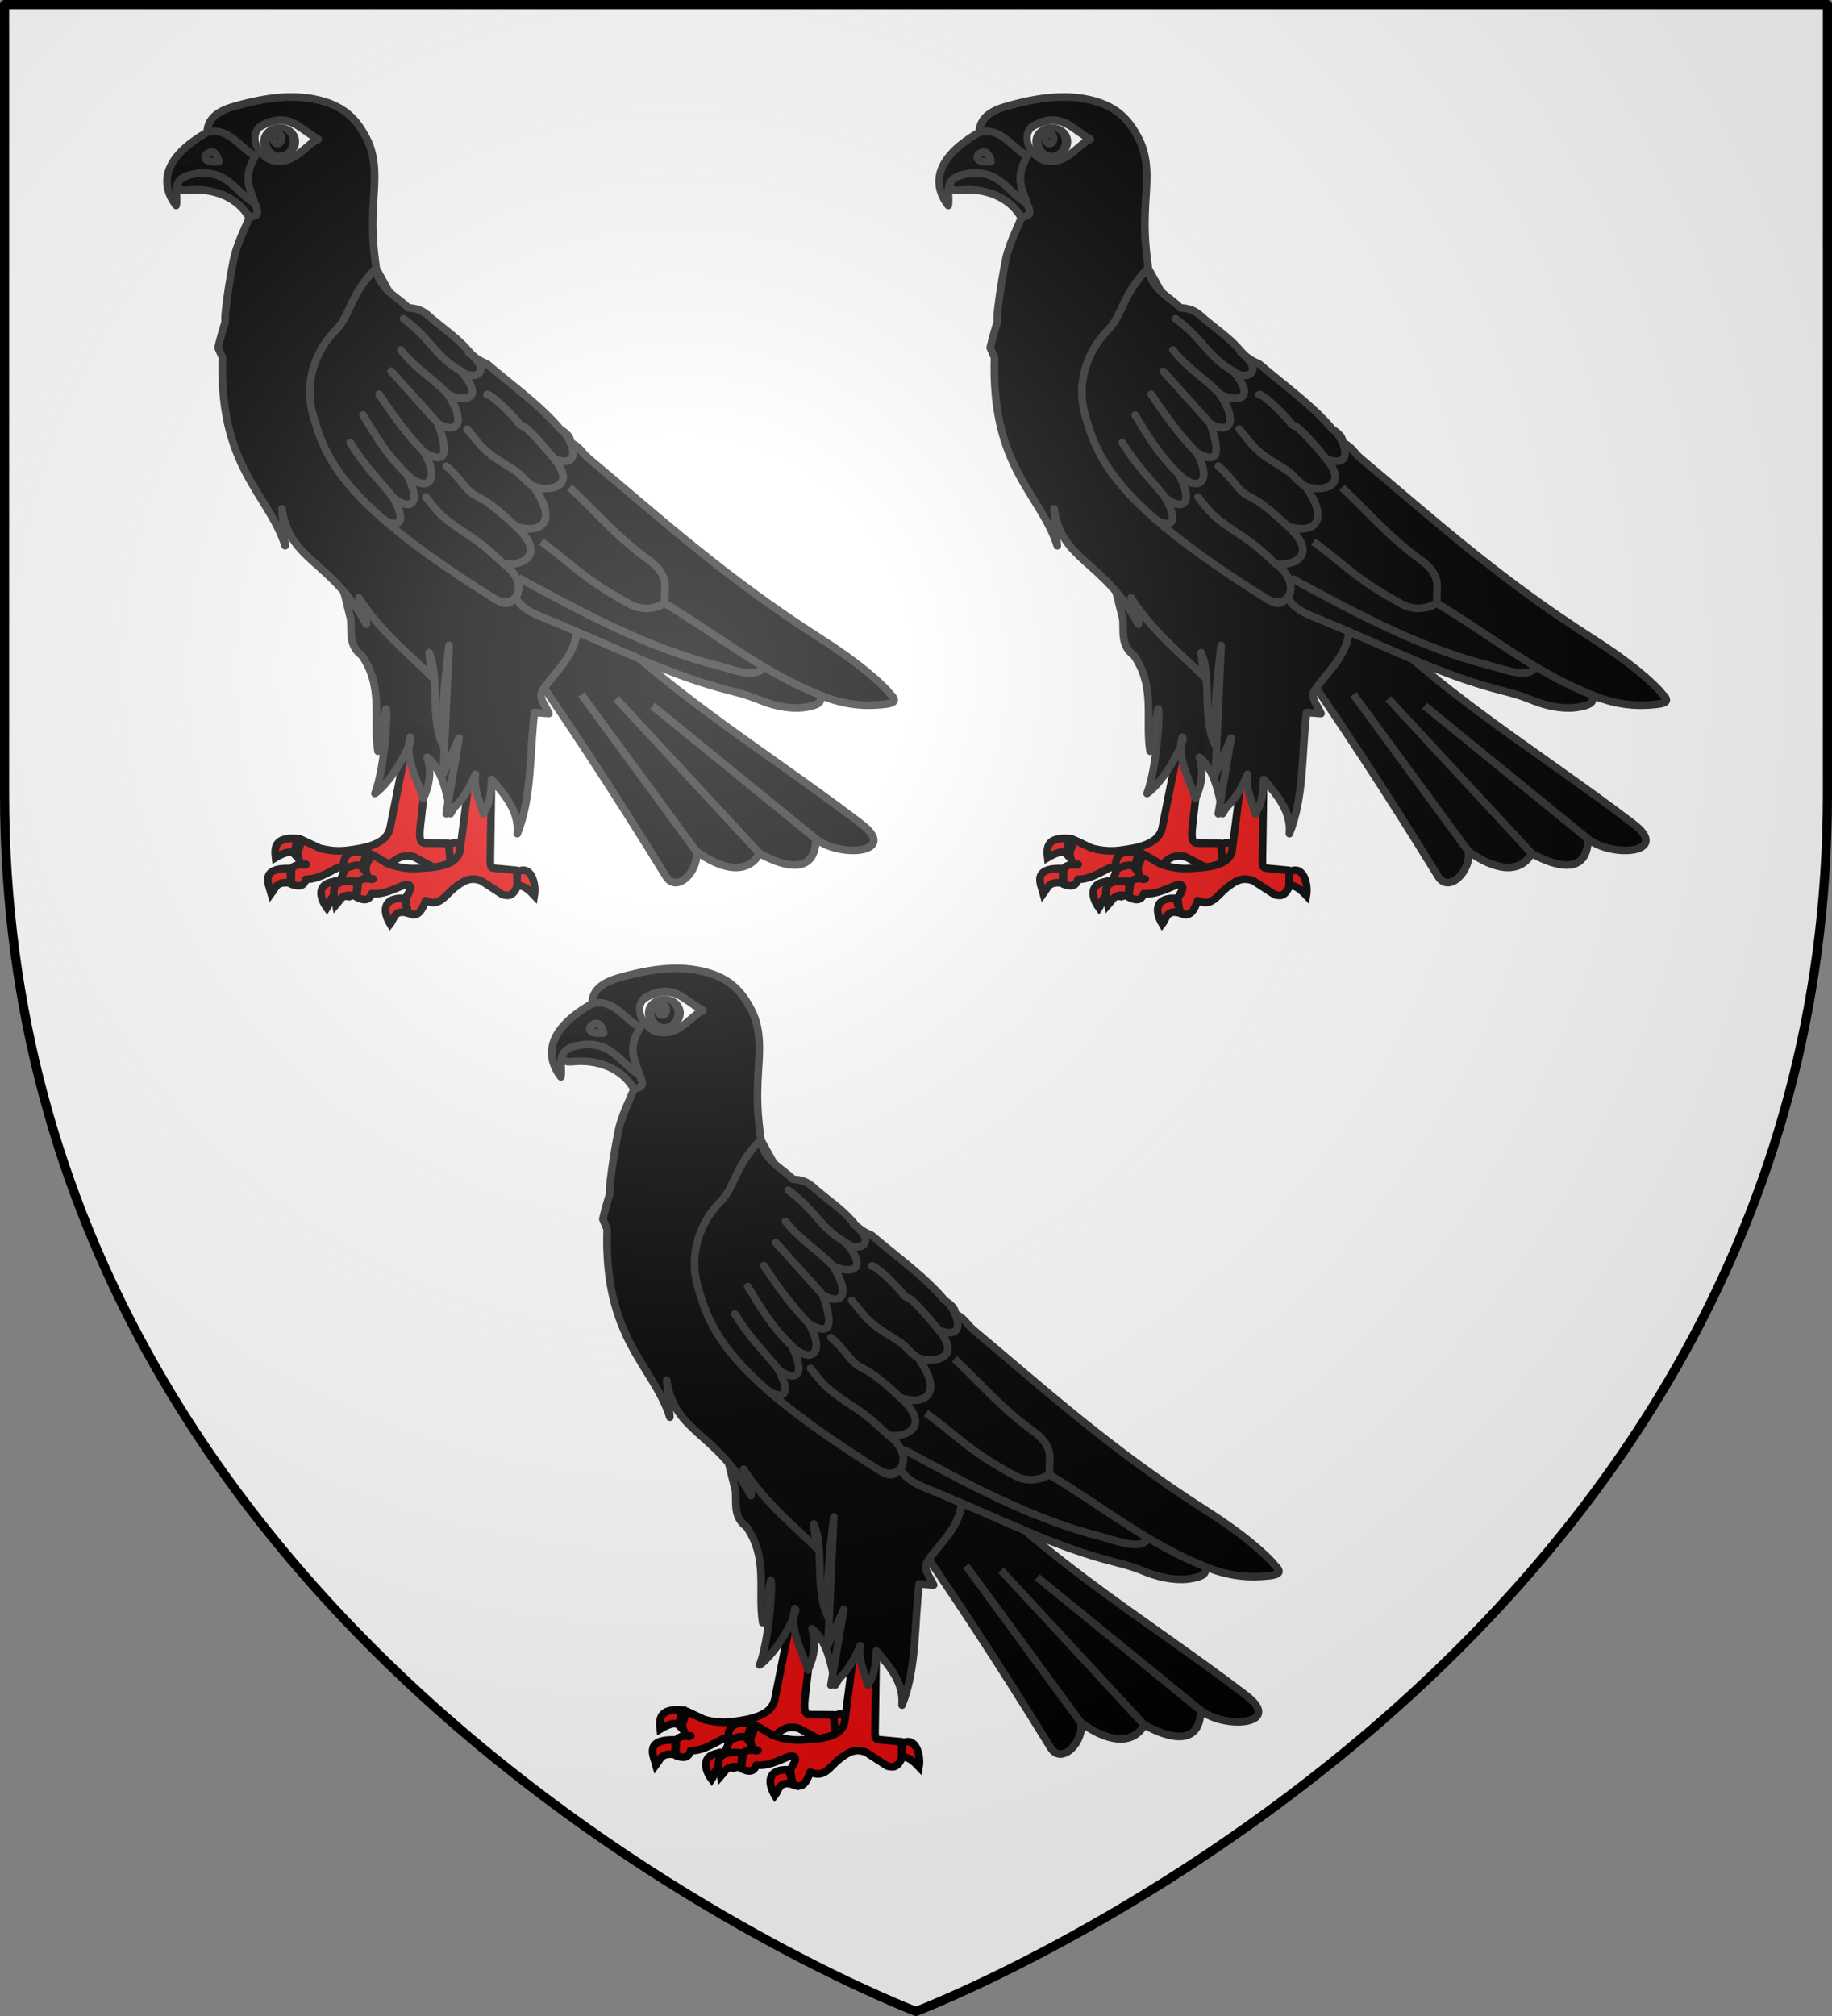 <svg xmlns="http://www.w3.org/2000/svg" xmlns:xlink="http://www.w3.org/1999/xlink" width="600" height="660" version="1">
  <rect width="100%" height="100%" fill="#808080" stroke="none"/>
  <defs>
    <linearGradient id="a">
      <stop offset="0" stop-color="#fff" stop-opacity=".314"/>
      <stop offset=".19" stop-color="#fff" stop-opacity=".251"/>
      <stop offset=".6" stop-color="#6b6b6b" stop-opacity=".125"/>
      <stop offset="1" stop-opacity=".125"/>
    </linearGradient>
    <radialGradient id="y" cx="221.445" cy="226.331" r="300" fx="221.445" fy="226.331" gradientTransform="matrix(1.353 0 0 1.349 -77.629 -85.747)" gradientUnits="userSpaceOnUse" xlink:href="#a"/>
    <path id="b" d="M2.922 27.672c0-5.952 2.317-9.843 5.579-11.012 1.448-.519 3.307-.274 5.019 1.447 2.119 2.129 2.736 7.993-3.484 9.121.658-.956.619-3.082-.714-3.787-.99-.524-2.112-.253-2.675.123-.824.551-1.729 2.106-1.679 4.108H2.922z"/>
    <g id="d">
      <path id="c" d="M0 0v1h.5L0 0z" transform="rotate(18 3.157 -.5)"/>
      <use width="810" height="540" transform="scale(-1 1)" xlink:href="#c"/>
    </g>
    <g id="e">
      <use width="810" height="540" transform="rotate(72)" xlink:href="#d"/>
      <use width="810" height="540" transform="rotate(144)" xlink:href="#d"/>
    </g>
    <g id="g">
      <path id="f" d="M0 0v1h.5L0 0z" transform="rotate(18 3.157 -.5)"/>
      <use width="810" height="540" transform="scale(-1 1)" xlink:href="#f"/>
    </g>
    <g id="h">
      <use width="810" height="540" transform="rotate(72)" xlink:href="#g"/>
      <use width="810" height="540" transform="rotate(144)" xlink:href="#g"/>
    </g>
    <path id="i" fill="#fcef3c" stroke="#000" stroke-width="3.807" d="M-267.374-6.853l-4.849 23.83-4.849-23.83V-51.594h-25.213v14.546h-9.697v-14.546h-14.546v-9.697h14.546v-14.546h9.697v14.546h25.213v-25.213h-14.546v-9.697h14.546v-14.546h9.697v14.546h14.546v9.697h-14.546v25.213h25.213v-14.546h9.697v14.546h14.546v9.697h-14.546v14.546h-9.697v-14.546h-25.213V-6.853z"/>
    <g id="k">
      <path id="j" d="M0 0v1h.5L0 0z" transform="rotate(18 3.157 -.5)"/>
      <use width="810" height="540" transform="scale(-1 1)" xlink:href="#j"/>
    </g>
    <g id="l">
      <use width="810" height="540" transform="rotate(72)" xlink:href="#k"/>
      <use width="810" height="540" transform="rotate(144)" xlink:href="#k"/>
    </g>
    <path id="m" d="M2.922 27.672c0-5.952 2.317-9.843 5.579-11.012 1.448-.519 3.307-.274 5.019 1.447 2.119 2.129 2.736 7.993-3.484 9.121.658-.956.619-3.082-.714-3.787-.99-.524-2.112-.253-2.675.123-.824.551-1.729 2.106-1.679 4.108H2.922z"/>
    <g id="o">
      <path id="n" d="M0 0v1h.5L0 0z" transform="rotate(18 3.157 -.5)"/>
      <use width="810" height="540" transform="scale(-1 1)" xlink:href="#n"/>
    </g>
    <g id="p">
      <use width="810" height="540" transform="rotate(72)" xlink:href="#o"/>
      <use width="810" height="540" transform="rotate(144)" xlink:href="#o"/>
    </g>
    <g id="r">
      <path id="q" d="M0 0v1h.5L0 0z" transform="rotate(18 3.157 -.5)"/>
      <use width="810" height="540" transform="scale(-1 1)" xlink:href="#q"/>
    </g>
    <g id="s">
      <use width="810" height="540" transform="rotate(72)" xlink:href="#r"/>
      <use width="810" height="540" transform="rotate(144)" xlink:href="#r"/>
    </g>
    <path id="t" d="M2.922 27.672c0-5.952 2.317-9.843 5.579-11.012 1.448-.519 3.307-.274 5.019 1.447 2.119 2.129 2.736 7.993-3.484 9.121.658-.956.619-3.082-.714-3.787-.99-.524-2.112-.253-2.675.123-.824.551-1.729 2.106-1.679 4.108H2.922z"/>
    <g id="v">
      <path id="u" d="M0 0v1h.5L0 0z" transform="rotate(18 3.157 -.5)"/>
      <use width="810" height="540" transform="scale(-1 1)" xlink:href="#u"/>
    </g>
    <g id="w">
      <use width="810" height="540" transform="rotate(72)" xlink:href="#v"/>
      <use width="810" height="540" transform="rotate(144)" xlink:href="#v"/>
    </g>
  </defs>
  <path fill="#fff" fill-rule="evenodd" d="M300 658.5s298.5-113.355 298.5-398.5V1.501H1.5v258.5c0 285.145 298.5 398.5 298.5 398.5z"/>
  <g transform="translate(.051 3.607)">
    <g id="x" stroke="#313131" stroke-width="1.856">
      <g fill="#e20909" stroke="#000" stroke-width="2.762">
        <path stroke-linejoin="round" d="M1035.795 332.277l-10.846 37.184c-1.736 5.952-9.601 6.49-15.596 6.788-4.196.209-7.435-.587-10.43-1.64l-6.12-3.565-2.027 4.727c.283 2.895.92 4.962 2.743 4.268-2.162-.154-4.395-.42-5.392 1.274l-.605 5.345c2.48 1.213 4.525 1.381 5.392-1.274 4.1.364 7.738-1.449 11.435-2.989 1.045-.42 3.219-.67 2.534 1.644l-1.634 2.909.702 5.111c3.862 2.63 5.397-1.21 6.491-4.182 5.042 2.439 6.973-1.819 10.514-4.63 2.827-2.245 5.656-4.216 9.761-2.45l7.602 4.933c1.819.343 3.628 1.138 5.553-3.556l-.417-5.247-7.955-.745c-1.877-.176-2.738-.835-1.559-6.648l6.464-31.852z" transform="matrix(.902 -.079 .079 .902 -825.973 15.09)"/>
        <path d="M980.03 389.445c2.145-2.45 2.324-4.203 7.336-3.203l.362-5.263c-11.137-1.194-8.377 4.71-7.698 8.466zM991.162 370.443l-1.629 5.385c-1.048-1.335-3.547-.766-6.817.812-.112-3.871.478-7.515 8.446-6.197zM1004.646 387.059l1.564 5.39c-5.129-1.554-5.022 1.983-6.57 3.91-2.367-3.954-3.345-9.625 5.007-9.3zM1045.609 377.525c5.178-2.762 6.896 4.398 6.212 8.532-3.082-3.291-5.043-4.038-6.28-3.141z" transform="matrix(.902 -.079 .079 .902 -825.973 15.09)"/>
      </g>
      <g fill="#e20909" stroke="#000" stroke-width="2.762">
        <path stroke-linejoin="round" d="M1029.818 331.754l-4.869 37.706c-.794 6.149-9.601 6.49-15.596 6.788-4.196.209-7.435-.587-10.43-1.64l-6.12-3.565-2.027 4.727c.283 2.895.92 4.962 2.743 4.268-2.162-.154-4.395-.42-5.392 1.274l-.605 5.345c2.48 1.213 4.525 1.381 5.392-1.274 4.1.364 7.738-1.449 11.435-2.989 1.045-.42 3.219-.67 2.534 1.644l-1.634 2.909.702 5.111c3.862 2.63 5.397-1.21 6.491-4.182 5.042 2.439 6.973-1.819 10.514-4.63 2.827-2.245 5.656-4.216 9.761-2.45l7.602 4.933c1.819.343 3.628 1.138 5.553-3.556l-.417-5.247-7.955-.745c-1.877-.176-1.648-.717-1.559-6.648l.487-32.375z" transform="matrix(.905 0 0 .905 -776.947 -59.798)"/>
        <path d="M980.03 389.445c2.145-2.45 2.324-4.203 7.336-3.203l.362-5.263c-11.137-1.194-8.377 4.71-7.698 8.466zM991.162 370.443l-1.629 5.385c-1.048-1.335-3.547-.766-6.817.812-.112-3.871.478-7.515 8.446-6.197zM1004.646 387.059l1.564 5.39c-5.129-1.554-5.022 1.983-6.57 3.91-2.367-3.954-3.345-9.625 5.007-9.3zM1045.609 377.525c5.178-2.762 6.896 4.398 6.212 8.532-3.082-3.291-5.043-4.038-6.28-3.141z" transform="matrix(.905 0 0 .905 -776.947 -59.798)"/>
      </g>
      <path stroke-linejoin="round" d="M247.31 120.822l4.096 16.457c.258 3.067-.607 6.359 2.694 8.818 5.356 7.757 2.701 15.513 3.919 23.27l1.959-10.288c.513-.086-.22 14.163-2.694 20.575 4.51-3.197 9.651-13.255 8.573-13.717-1.431 4.98 1.633 9.961 3.184 14.941 1.567-3.348 2.024-6.695.98-10.043 3.515 2.935 4.689 8.211 5.634 13.717 2.591-4.246 5.332-8.491 5.389-12.737l-1.225-34.537z" opacity=".99" transform="matrix(1.347 0 0 1.347 -223.822 14.181)"/>
      <g stroke-linejoin="round" stroke-width="2.762">
        <path d="M1050.482 310.083c16.416 23.669 33.284 49.123 52.852 80.918 3.996 6.492 12.206-2.294 10.935-9.112 9.175 6.75 18.614 8.62 22.945.836 5.075 2.836 20.086 10.041 20.43-5.21 9.069 6.987 30.102 5.01 16.402-5.467-37.869-28.962-80.366-53.307-109.349-89.666zM1157.644 377.515l-59.162-48.193M1137.214 382.724l-51.877-55.98M1114.269 381.889l-41.561-56.691" transform="matrix(.905 0 0 .905 -780.471 -70.572)"/>
      </g>
      <path stroke-linejoin="round" d="M237.369 10.364c-4.674-.052-9.329.908-13.88 2.166-3.755 1.038-6.867 2.661-6.989 6.431l11.518 17.198c-1.215 4.247-3.891 8.607-4.956 13.153-.49 2.092-2.526 13.57-2.166 15.684-.652 2.096-1.269 4.204-1.739 6.3l1.05 2.428c-.883 26.675 11.241 33.11 15.258 45.708l-.787-8.991c1.906 12.91 11.783 12.249 20.508 28.055.14-2.131-.679-4.268-1.805-6.398 5.528 8.597 12.732 14.061 17.752 19.195l-.689-5.873c2.743 6.204.023 16.598 3.741 23.067l-.295 6.366 3.839-8.662-3.117 18.375c2.615-1.783 5.055-4.499 7.12-9.581-.566 3.441 1.06 6.427 1.87 9.581 1.837-2.771 1.904-5.563 2.067-8.334 3.372 3.938 6.734 7.906 6.234 13.191 3.663-9.245 2.95-19.609 4.167-29.466l3.511.263c-.777-1.876-2.71-3.878-1.542-5.644 2.967-4.487 7.442-7.792 8.367-13.945l-48.792-88.528c-.995-7.095-.985-10.646-.689-16.209.324-5.267.86-10.514-1.641-15.389-2.349-4.581-5.493-8.34-13.223-9.713-1.564-.278-3.134-.409-4.692-.427zm37.931 133.317l-1.116 24.314c-.836-8.405.198-16.347 1.116-24.314z" transform="matrix(1.347 0 0 1.347 -223.822 14.181)"/>
      <g stroke-linejoin="round" stroke-width="2.762">
        <path d="M992.269 159.294c-9.598 10.122-8.824 16.555-14.377 22.232-8.381 8.567-11.12 20.142-8.377 30.126 4.686 17.06 11.402 33 66.052 67.18 4.695 2.937 5.82.996 7.088-.967 2.024 3.517 4.773 5.376 9.587 7.337 28.411 11.578 46.283 21.221 68.709 26.817 5.784 1.443 8.192 2.443 10.955 3.544 6.107 2.433 12.12 3.163 16.755 2.255 5.27-1.032 4.364-2.154 5.155-4.028 8.633 3.442 15.884 3.89 22.877 3.061 6.303-.747 1.853-3.222.967-4.833-6.759-7.059-15.771-13.448-24.527-19.052-34.388-22.008-57.91-43.484-83.734-65.043-2.273-1.898-3.364-4.369-6.122-5.477-1.052-1.566.311-2.058-4.189-5.155-7.113-8.518-17.38-15.774-26.421-23.521-4.119-1.718-5.537-3.361-7.088-5.155-3.691-4.267-8.328-7.389-12.566-10.955-2.085-1.754-3.653-3.92-8.861-4.189-3.916-4.114-9.82-5.986-11.882-14.177z" transform="matrix(.905 0 0 .905 -775.082 -59.798)"/>
        <path fill="none" stroke-linecap="round" d="M994.734 249.66c3.813 2.874 10.238 3.707 3.866-7.733 2.923 3.208 12.071 6.065 5.068-8.204 6.381 6.383 12.578 3.41 6.29-7.983 10.244 6.075 7.122-4.16 4.987-10.382 6.888 3.966 10.28-.266 3.544-10.633 5.064 2.725 14.091 2.674 4.751-8.352 4.549 3.809 11.884.281 2.736-6.796" transform="matrix(.905 0 0 .905 -775.082 -59.798)"/>
        <path stroke-linecap="round" d="M1023.241 196.372c-9.496-5.444-10.721-11.58-20.822-18.973M1018.49 204.725c-4.784-5.346-11.368-8.816-17.052-16.037M1014.28 214.535l-16.359-18.159M1009.959 225.74c-6.245-6.35-11.424-13.59-16.374-21.02M1003.668 233.723c-7.182-6.869-11.461-14.185-15.891-21.478M998.6 241.927c-5.131-6.454-9.576-10.335-15.485-19.703M1034.812 278.327c8.643 5.531 13.85-5.249 3.679-12.424 3.988 1.444 17.282-1.71 4.581-13.415 7.461 2.715 16.348-.294 6.38-14.396 6.045 1.979 15.823.15 7.525-9.979 8.606 3.269 8.026-3.665 3.712-9.572" transform="matrix(.905 0 0 .905 -775.082 -59.798)"/>
        <path stroke-linecap="round" d="M1056.978 228.113s-6.674-8.232-10.143-11.124c-.711-.593-2.069-.89-2.618-1.636-3.225-4.386-11.271-11.502-11.615-10.47M1049.453 238.093c-3.18-2.022-4.064-3.915-6.38-5.562-1.568-1.115-3.815-2.286-7.853-5.071-5.106-3.522-6.72-6.732-9.816-10.143M1043.072 252.489c-3.929-3.579-5.627-5.187-9.161-7.852-3.561-2.686-5.666-2.907-7.852-5.071-2.252-2.23-4.456-5.815-8.18-8.834M1038.492 265.903c-3.451-3.08-6.088-5.92-11.451-9.488-9.872-6.568-11.416-7.749-16.523-14.56" transform="matrix(.905 0 0 .905 -775.082 -59.798)"/>
        <path d="M1044.054 271.138c23.172 12.478 46.314 25.255 72.145 31.737 4.943 1.24 15.288 5.672 16.963-.668M1153.816 313.791c-20.882-8.111-38-22.243-56.921-33.491" transform="matrix(.905 0 0 .905 -775.082 -59.798)"/>
        <path d="M1052.234 258.051c10.763 7.571 15.347 13.679 32.392 22.739 3.393 1.804 7.883 2.049 12.27-.491l.164-5.889c.11-3.944-2.291-7.12-5.562-9.488-12.59-9.115-19.349-17.668-28.956-26.502" transform="matrix(.905 0 0 .905 -775.082 -59.798)"/>
      </g>
      <path stroke-linejoin="round" d="M226.749 39.748c-2.866-5.174-9.022-7.349-14.967-6.726-4.215.441-1.85-3.026-1.814-5.023 7.343-2.336 13.682-.846 18.051 8.16 1.627 3.422.083 2.857-1.269 3.589z" transform="matrix(1.347 0 0 1.347 -223.822 14.181)"/>
      <path stroke-linejoin="round" d="M208.954 36.734c-4.308-5.585-2.643-11.963 7.556-17.778 5.213-1.357 7.861 3.701 11.706 5.764-3.436 5.652-.869 8.525-.198 11.439-4.71-2.561-6.762-8.848-15.34-6.96-5.222 1.15-3.187 4.831-3.724 7.534z" opacity=".99" transform="matrix(1.347 0 0 1.347 -223.822 14.181)"/>
      <path stroke-linejoin="round" d="M216.922 23.917c.485-.252 1.039-.267 1.386.087.596.607.976 1.376 1.014 2.064-1.12.122-1.785.06-2.486-.158-.889-.277-1.379-1.229.087-1.992z" transform="matrix(1.347 0 0 1.347 -223.822 14.181)"/>
      <g stroke-linejoin="round" stroke-width="1.863" transform="matrix(1.273 0 0 1.414 -426.462 -7.435)">
        <path fill="#fff" d="M402.101 38.04c-2.275-2.226-1.846-5.202 0-6.132 7.299-3.68 10.322 1.018 14.77 3.015-2.608.782-5.783 5.495-10.535 5.032-1.781-.174-2.639-.353-4.234-1.914z"/>
        <ellipse cx="356.968" cy="37.628" stroke-width="1.926" rx="3.058" ry="4.392" transform="matrix(1.244 0 0 .752 -37.158 7.205)"/>
        <circle cx="356.356" cy="34.792" r="1.112" transform="translate(50 -0)"/>
      </g>
    </g>
    <use width="100%" height="100%" stroke="#313131" stroke-width="2.5" transform="translate(252.873)" xlink:href="#x"/>
    <use width="100%" height="100%" transform="translate(126 285.287)" xlink:href="#x"/>
  </g>
  <path fill="url(#y)" fill-rule="evenodd" d="M300 658.5s298.5-113.048 298.5-398.5V1.5H1.5V260C1.5 545.452 300 658.5 300 658.5z" transform="translate(0 0)"/>
  <path fill="none" stroke="#000" stroke-linecap="round" stroke-linejoin="round" stroke-width="3" d="M300 658.5s298.5-113.355 298.5-398.5V1.5H1.5v258.5c0 285.145 298.5 398.5 298.5 398.5z"/>
</svg>
